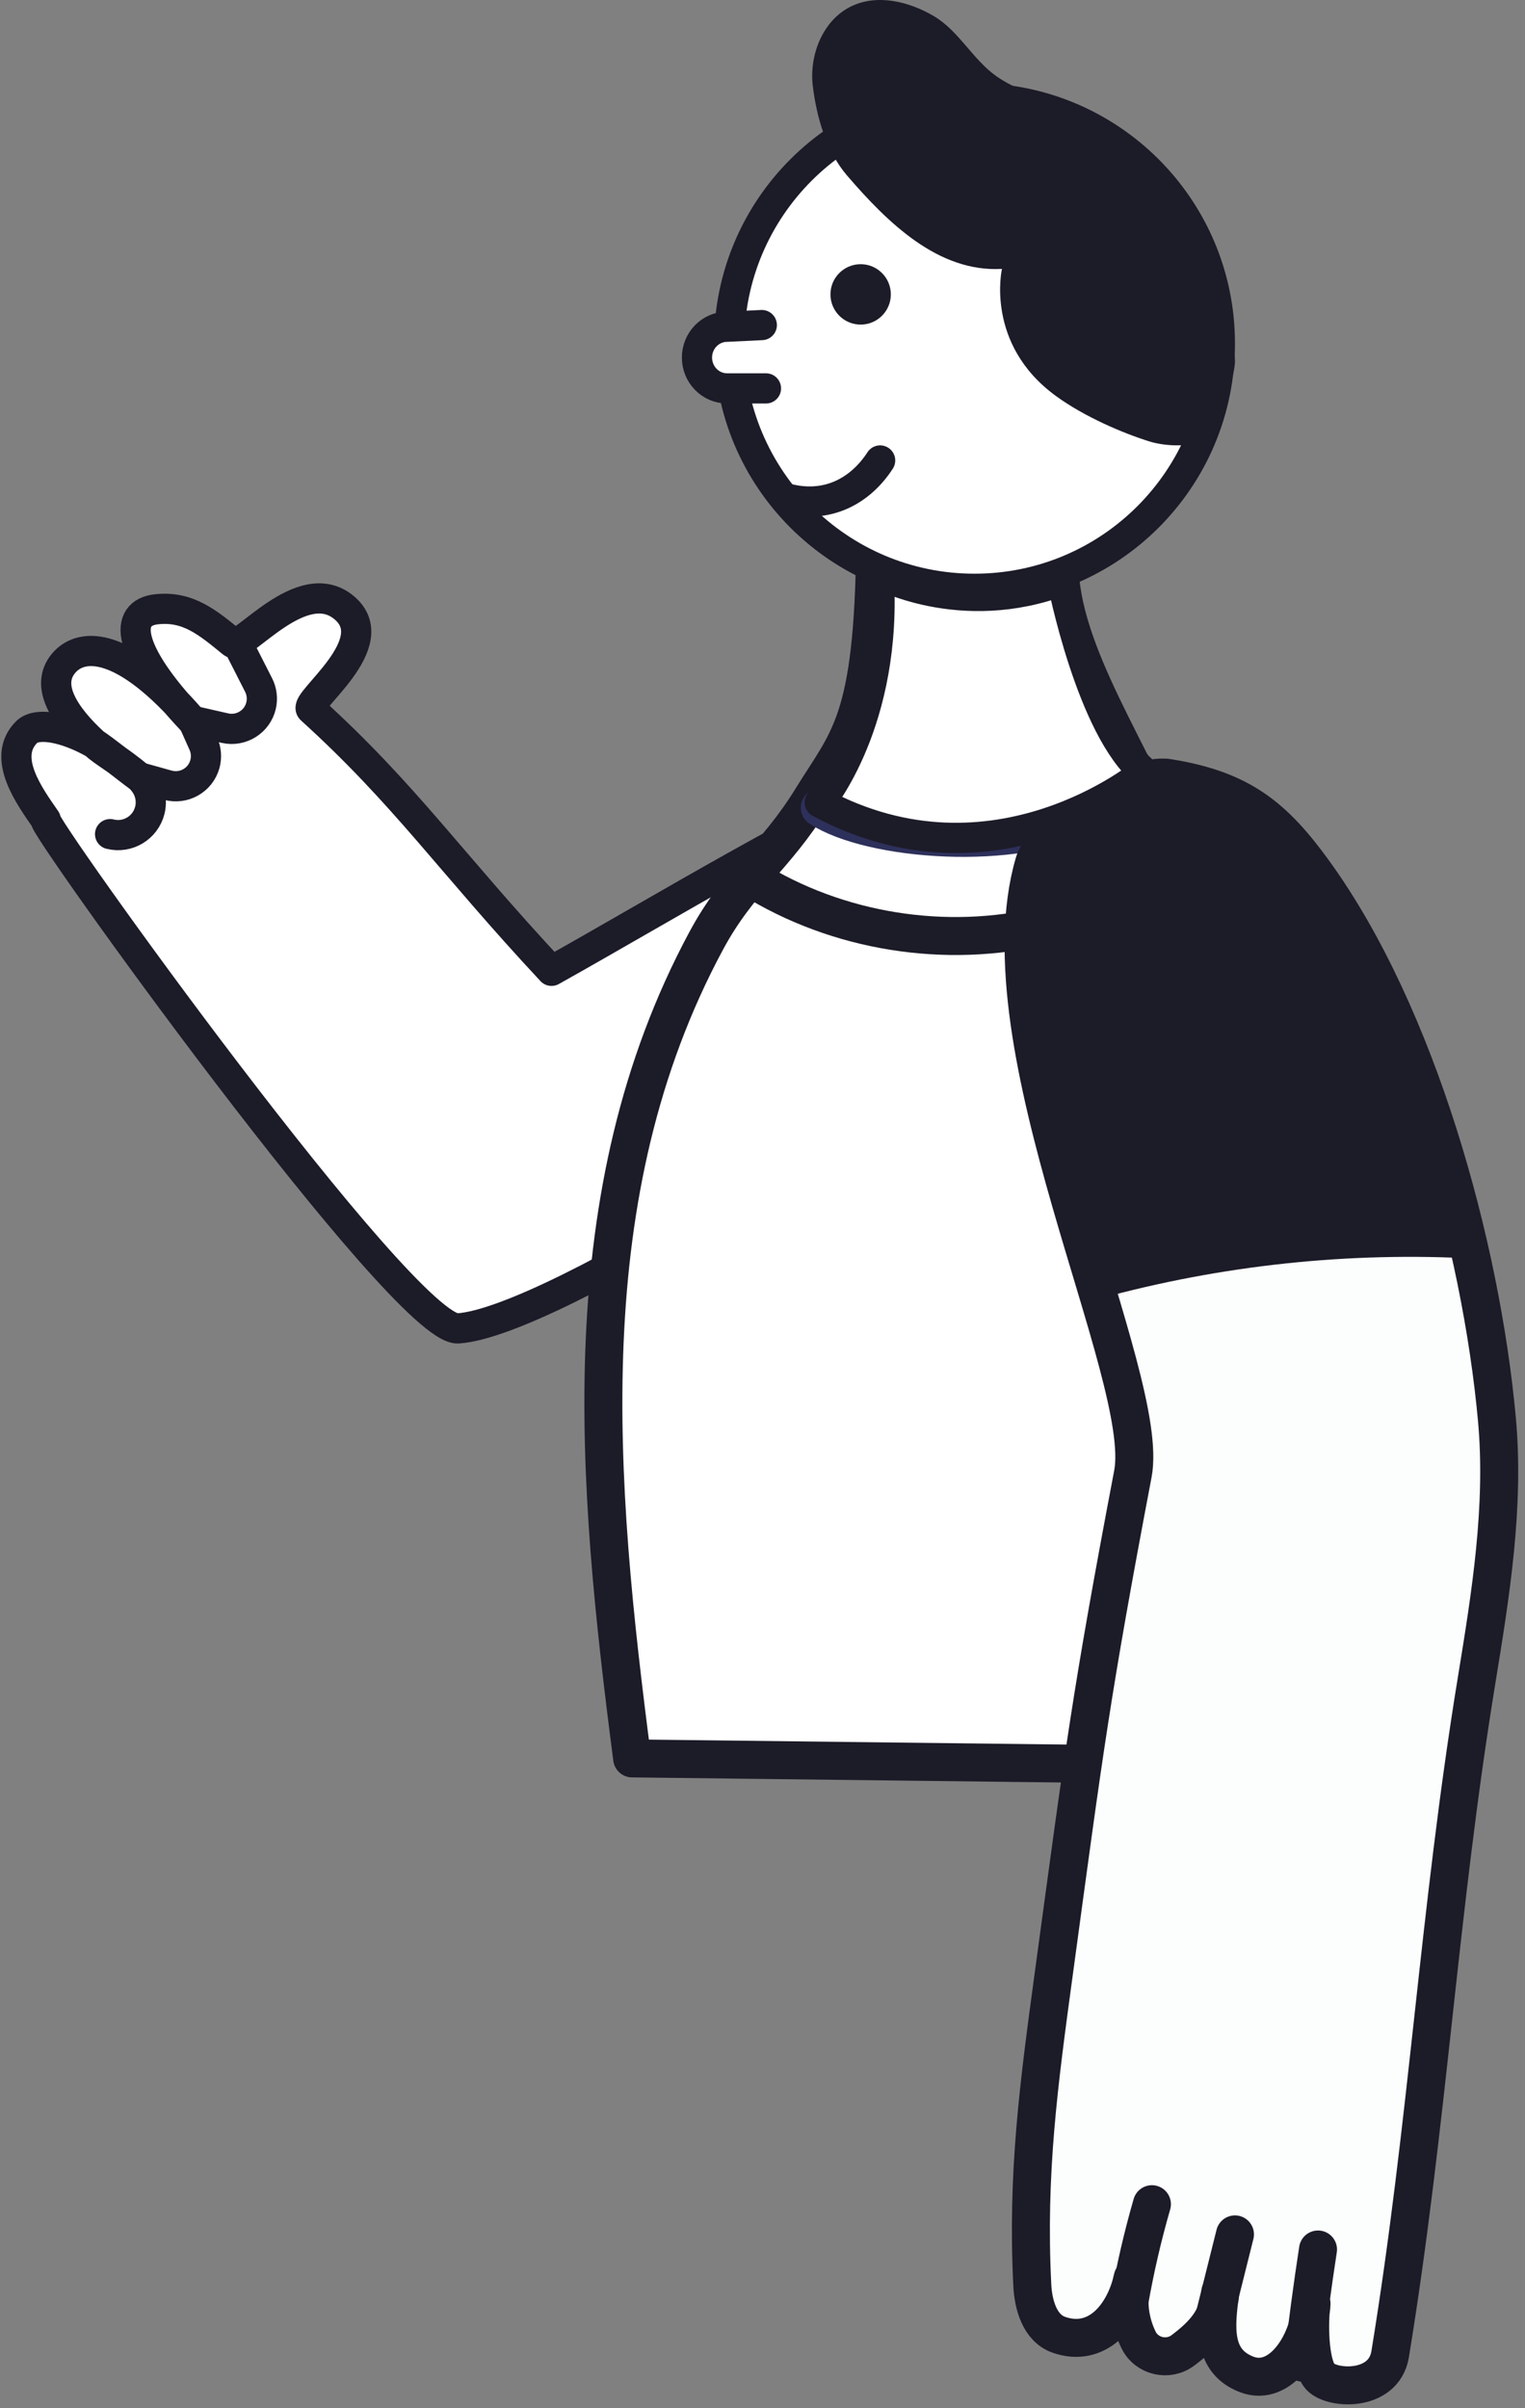 <?xml version="1.0" encoding="UTF-8"?>
<svg width="202px" height="319px" viewBox="0 0 202 319" version="1.1" xmlns="http://www.w3.org/2000/svg" xmlns:xlink="http://www.w3.org/1999/xlink">
    <rect x="0" y="0" width="202" height="319" fill="#808080" stroke="none"/>
    <!-- Generator: sketchtool 59 (101010) - https://sketch.com -->
    <title>804A12A8-E212-4D5E-B4E3-2565C89A7344</title>
    <desc>Created with sketchtool.</desc>
    <defs>
        <polygon id="path-1" points="0.281 0 127.281 0 127.281 292 0.281 292"></polygon>
    </defs>
    <g id="Актуальное" stroke="none" stroke-width="1" fill="none" fill-rule="evenodd">
        <g id="arendatoram_desktop" transform="translate(-1160, -1175)">
            <g id="illustration_arendatoram_man_2" transform="translate(1143, 1175)">
                <g id="Group-11" transform="translate(82.976, 126.773) rotate(20) translate(-82.976, -126.773) translate(12.976, 78.273)" stroke="#1C1B28" stroke-linecap="round" stroke-linejoin="round" stroke-width="4">
                    <path d="M115.729,4.646 C102.752,16.897 88.088,35.285 77.279,47.805 C59.743,38.882 51.159,32.526 35.509,26.136 C34.152,25.581 41.893,14.483 35.01,11.992 C28.127,9.502 24.286,21.969 22.689,21.412 C18.693,20.017 15.475,18.822 11.685,20.716 C7.895,22.609 9.563,27.107 21.269,32.956 C9.221,26.168 3.902,28.118 2.617,31.611 C1.264,35.288 5.143,38.177 10.079,40.222 C11.739,40.91 13.582,41.075 17.256,42.398 C16.854,42.306 11.041,40.384 10.079,40.222 C5.697,39.482 1.939,40.143 1.134,41.851 C-0.925,46.218 4.481,49.773 7.475,51.903 C6.133,52.075 75.325,99.431 81.851,96.55 C93.335,91.482 126.668,47.921 136.583,27.607 C138.372,23.94 139.345,18.175 139.654,14.101 C139.769,12.574 139.461,11.03 138.87,9.515 C135.199,0.139 123.038,-2.253 115.729,4.646 Z" id="Stroke-3" fill="#FFFFFF"></path>
                    <path d="M16.14,50.786 C18.524,50.537 20.254,48.403 20.005,46.02 C19.868,44.709 19.143,43.531 18.033,42.819 L17.334,42.37 L17.334,42.37 L21.085,42.083 C23.288,41.914 24.937,39.992 24.768,37.789 C24.697,36.859 24.303,35.983 23.654,35.313 L21.347,32.928 L21.347,32.928 L25.637,32.387 C27.829,32.111 29.382,30.111 29.106,27.919 C28.989,26.991 28.55,26.133 27.867,25.495 L23.565,21.479 L23.565,21.479" id="Stroke-9"></path>
                </g>
                <g id="Group-3" transform="translate(84.582, 104)">
                    <mask id="mask-2" fill="white">
                        <use xlink:href="#path-1"></use>
                    </mask>
                    <g id="Clip-2"></g>
                    <path d="M15.5,126.5 C15.679,122.423 12.5,55 15.676,47.536 C18.852,40.072 29.818,17.219 29.818,17.219 L43.187,0 C43.187,0 41.119,5.717 62.37,4.524 C83.62,3.329 73.331,21.887 73.331,21.887 L81.178,67.079 L91.576,91.855 L89.5,130 C40.047,130.384 15.381,129.217 15.5,126.5 Z" id="Fill-1" fill="#FFFFFF" mask="url(#mask-2)"></path>
                </g>
                <path d="M189.582,234 C189.982,192.755 187.062,150.619 170.447,109.065 C166.116,98.232 156.068,84.005 157.499,72.437 L132.923,72 C132.704,95.763 129.342,97.945 124.515,105.793 C119.692,113.634 114.893,116.534 110.537,124.641 C92.511,158.192 95.985,196.367 100.735,232.944 L189.582,234 Z" id="Stroke-1" stroke="#1C1B28" stroke-width="5.031" stroke-linecap="round" stroke-linejoin="round"></path>
                <path d="M113.582,45.5 C113.582,63.449 128.133,78 146.082,78 C164.032,78 178.582,63.449 178.582,45.5 C178.582,27.551 164.032,13 146.082,13 C128.133,13 113.582,27.551 113.582,45.5 Z" id="Stroke-15" stroke="#1C1B28" stroke-width="4" fill="#FFFFFF" stroke-linecap="round" stroke-linejoin="round"></path>
                <path d="M127,39 C127,41.209 128.792,43 131.001,43 C133.208,43 135,41.209 135,39 C135,36.791 133.208,35 131.001,35 C128.792,35 127,36.791 127,39" id="Fill-17" fill="#1C1B28"></path>
                <path d="M149.718,35.622 C141.251,36.105 134.533,29.445 129.212,23.268 C126.486,20.106 125.175,15.579 124.665,11.416 C124.155,7.251 126.023,2.627 129.771,0.83 C133.222,-0.825 137.402,0.194 140.703,2.14 C144.002,4.088 145.846,7.885 148.979,10.097 C153.573,13.34 161.975,14.612 166.51,17.94 C175.935,24.859 180.216,35.962 180.581,47.742 C180.649,49.96 178.303,56.294 176.765,57.876 C175.267,59.416 171.291,59.121 169.251,58.48 C165.794,57.395 160.7,55.258 156.85,52.447 C147.429,45.569 149.718,35.622 149.718,35.622" id="Fill-19" fill="#1C1B28"></path>
                <g id="Group-24" transform="translate(108.582, 43)" fill="#FFFFFF" stroke="#1C1B28" stroke-linecap="round" stroke-linejoin="round" stroke-width="4">
                    <path d="M9.326,0.063 L4.732,0.285 C2.526,0.285 0.738,2.113 0.738,4.369 C0.738,6.625 2.526,8.453 4.732,8.453 L9.877,8.453" id="Stroke-23"></path>
                </g>
                <path d="M125.582,107 C132.286,111.404 151.517,112.94 161.582,107.617" id="Stroke-29" stroke="#2D305A" stroke-width="5.031" stroke-linecap="round" stroke-linejoin="round"></path>
                <path d="M167.06,195.254 C161.496,224.549 160.613,231.824 156.596,261.369 C154.602,276.029 152.99,287.942 153.738,302.742 C153.87,305.358 154.74,308.396 157.22,309.285 C162.3,311.104 165.943,306.814 167.04,301.756 C166.254,304.46 166.572,307.437 167.802,309.966 C168.875,312.177 171.727,312.839 173.696,311.358 C176.497,309.253 178.421,307.137 178.644,303.644 C177.976,308.368 177.613,312.8 182.128,314.548 C186.641,316.297 190.443,310.371 190.724,305.185 C190.38,307.631 190.423,312.858 191.743,314.698 C193.061,316.539 200.237,317.069 201.131,311.916 C206.127,281.358 207.579,253.246 212.575,222.687 C214.452,211.209 216.334,199.584 215.278,188.002 C213.164,164.864 204.704,134.413 191.055,115.545 C185.77,108.241 181.385,104.591 171.682,103.052 C166.968,102.304 155.307,109.783 153.972,114.338 C146.854,138.619 169.525,182.281 167.06,195.254" id="Fill-31" fill="#FCFDFD"></path>
                <path d="M167.06,195.254 C161.496,224.549 160.613,231.824 156.596,261.369 C154.602,276.029 152.99,287.942 153.738,302.742 C153.87,305.358 154.74,308.396 157.22,309.285 C162.3,311.104 165.943,306.814 167.04,301.756 C166.254,304.46 166.572,307.437 167.802,309.966 C168.875,312.177 171.727,312.839 173.696,311.358 C176.497,309.253 178.421,307.137 178.644,303.644 C177.976,308.368 177.613,312.8 182.128,314.548 C186.641,316.297 190.443,310.371 190.724,305.185 C190.38,307.631 190.423,312.858 191.743,314.698 C193.061,316.539 200.237,317.069 201.131,311.916 C206.127,281.358 207.579,253.246 212.575,222.687 C214.452,211.209 216.334,199.584 215.278,188.002 C213.164,164.864 204.704,134.413 191.055,115.545 C185.77,108.241 181.385,104.591 171.682,103.052 C166.968,102.304 155.307,109.783 153.972,114.338 C146.854,138.619 169.525,182.281 167.06,195.254 Z" id="Stroke-33" stroke="#1C1B28" stroke-width="5.031" stroke-linecap="round" stroke-linejoin="round"></path>
                <path d="M162.603,172.042 C178.814,167.589 195.778,165.794 212.582,166.751 C210.144,152.57 205.584,138.314 198.729,125.609 C195.137,118.954 190.801,112.411 184.472,108.16 C178.142,103.907 169.422,102.394 162.752,106.108 C157.454,109.058 154.246,114.82 153.137,120.705 C152.03,126.591 152.763,132.651 153.74,138.56 C155.669,150.238 158.541,161.765 162.317,173 L162.603,172.042 Z" id="Fill-35" fill="#1C1B28"></path>
                <path d="M169.582,292 C168.349,296.274 167.346,300.617 166.582,305" id="Stroke-37" stroke="#1C1B28" stroke-width="5.031" stroke-linecap="round" stroke-linejoin="round"></path>
                <path d="M180.582,296 C179.584,300 178.582,304 177.582,308" id="Stroke-39" stroke="#1C1B28" stroke-width="5.031" stroke-linecap="round" stroke-linejoin="round"></path>
                <path d="M191.582,298 C190.818,302.98 190.15,307.981 189.582,313" id="Stroke-41" stroke="#1C1B28" stroke-width="5.031" stroke-linecap="round" stroke-linejoin="round"></path>
                <path d="M117.582,117 C129.179,123.83 143.569,125.791 156.582,122.312" id="Stroke-51" stroke="#1C1B28" stroke-width="5.031" stroke-linecap="round" stroke-linejoin="round"></path>
                <path d="M133.582,61 C130.994,65 126.582,67.5 121.082,66" id="Stroke-53" stroke="#1C1B28" stroke-width="4" stroke-linecap="round" stroke-linejoin="round"></path>
                <path d="M157.697,76.907 C157.697,76.907 161.507,96.508 168.582,102.316 C168.582,102.316 148.806,118.832 125.582,106.309 C125.582,106.309 134.653,95.602 133.383,76 C133.383,76 144.27,81.989 157.697,76.907 Z" id="Stroke-57" stroke="#1C1B28" stroke-width="4" fill="#FFFFFF" stroke-linecap="round" stroke-linejoin="round"></path>
            </g>
        </g>
    </g>
</svg>
